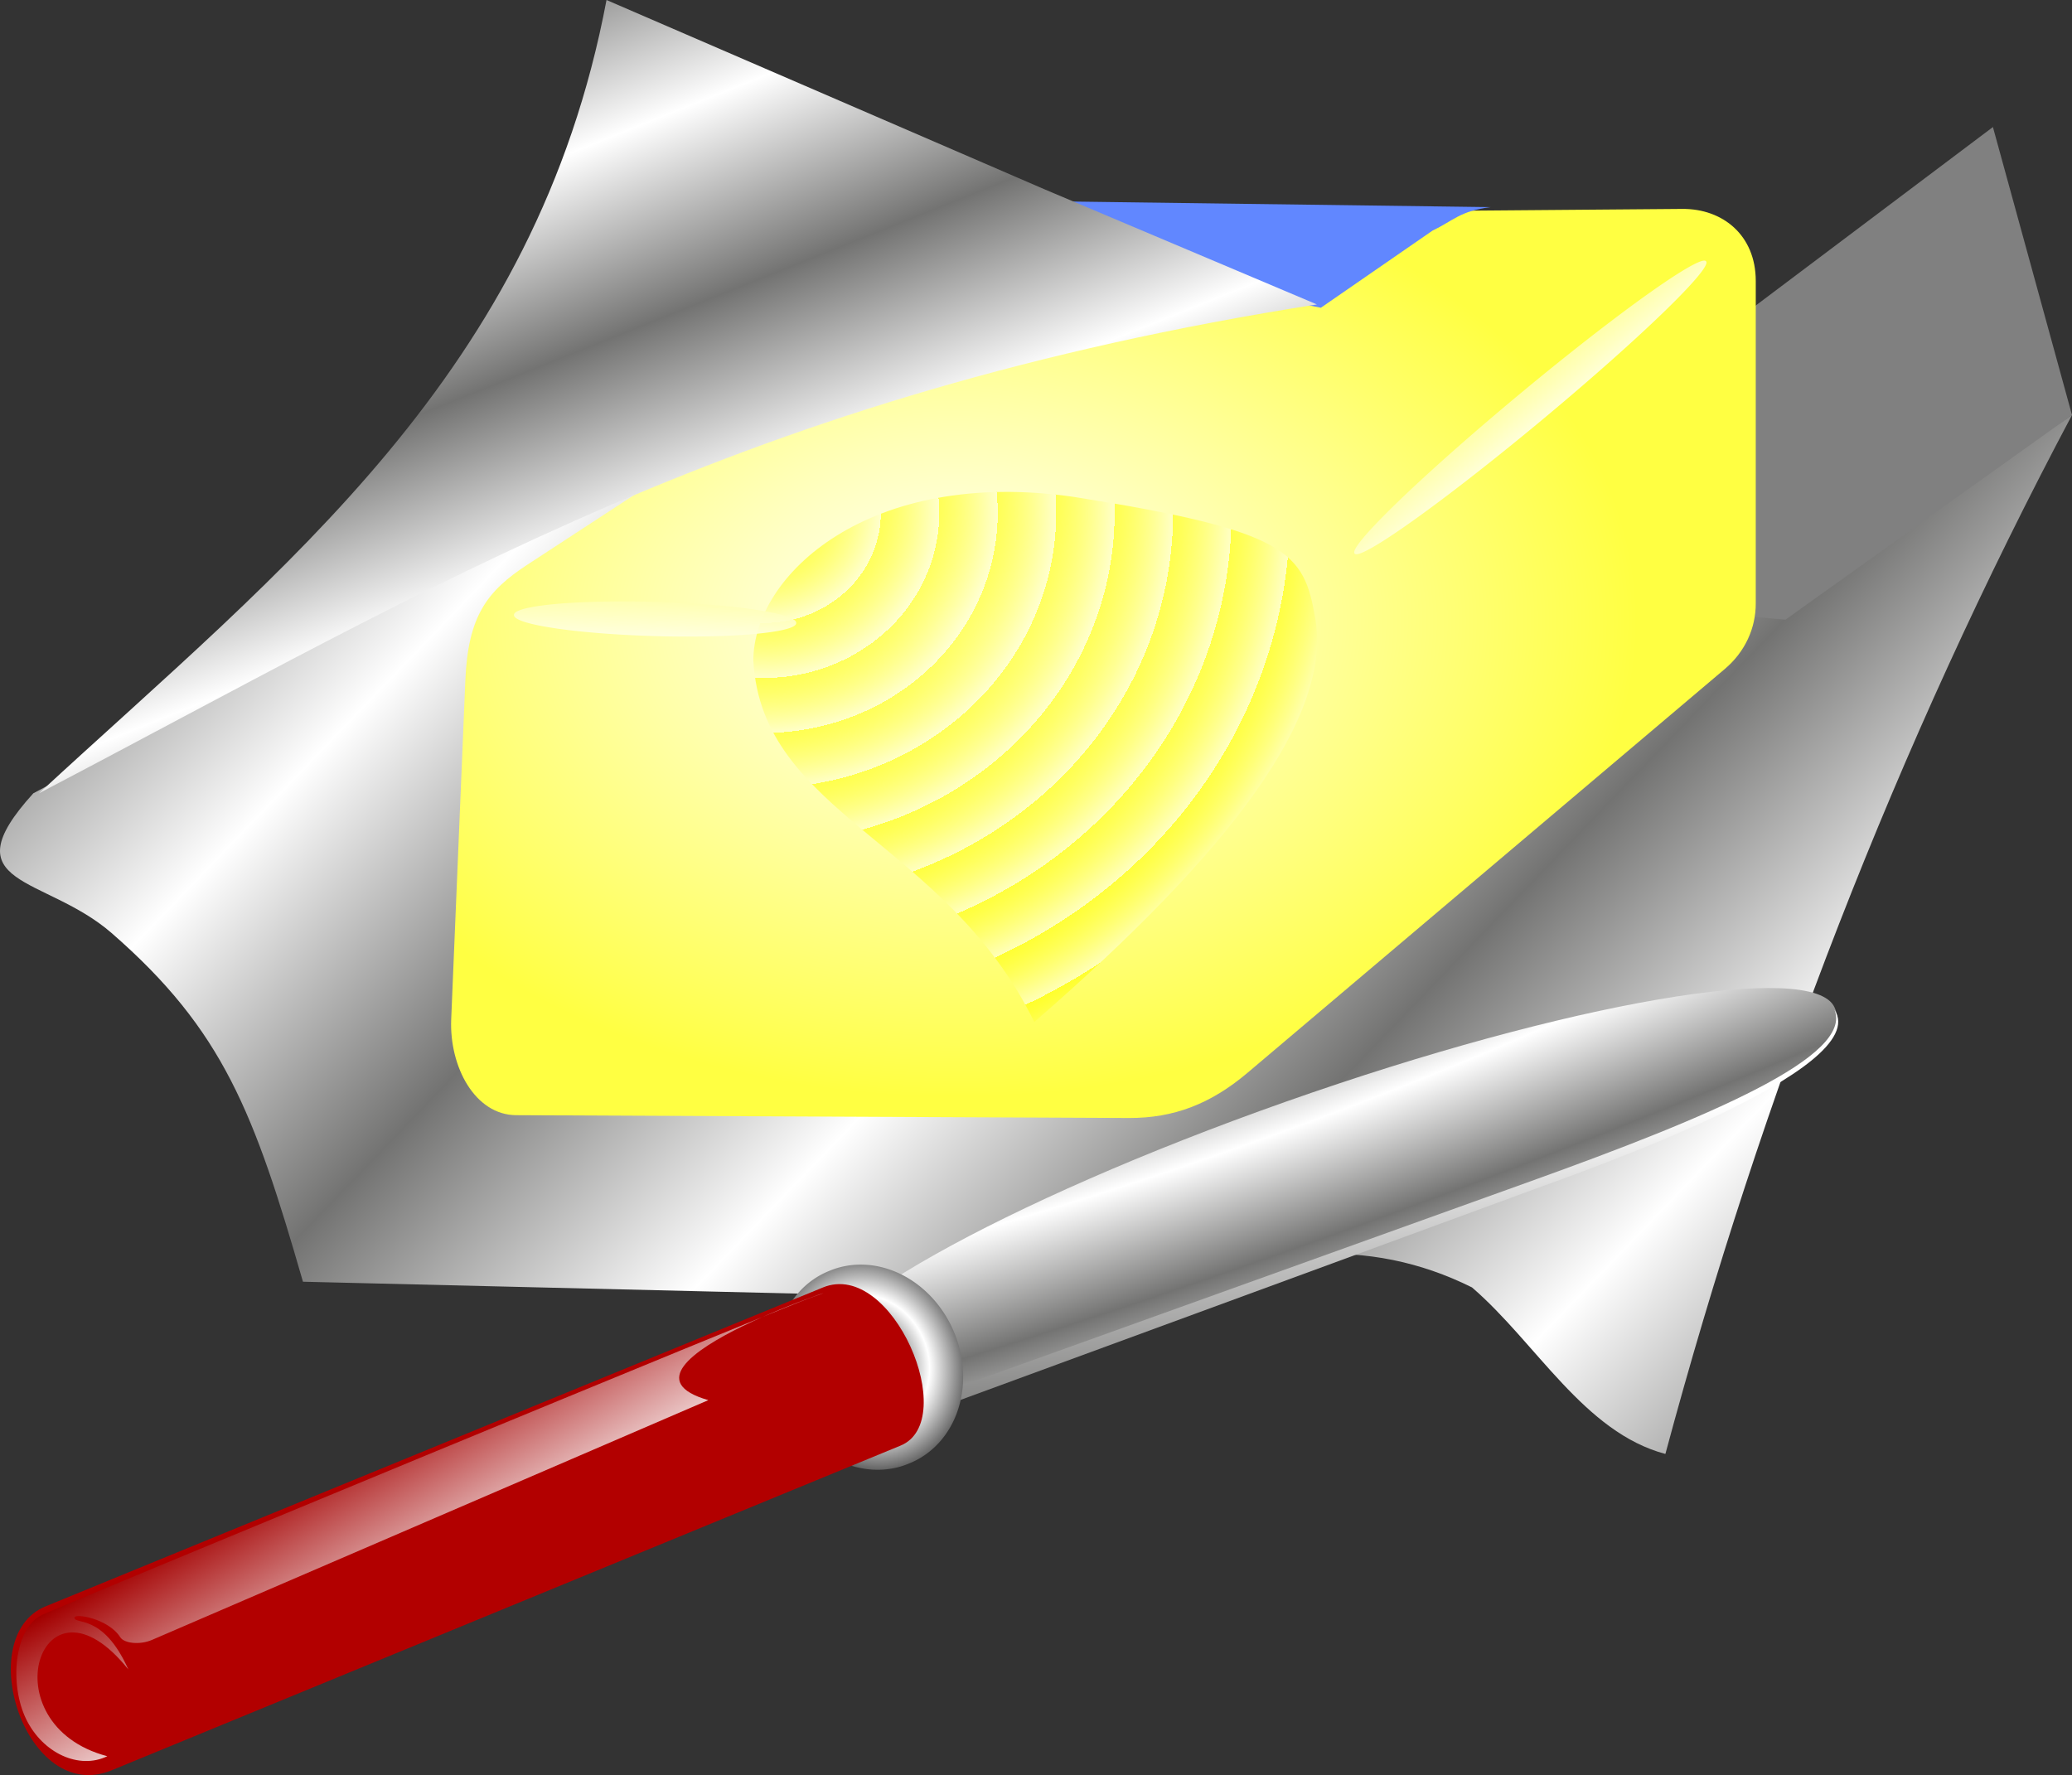 <?xml version="1.0" encoding="UTF-8"?>
<svg space="preserve" version="1.0" viewBox="0 0 612.87 525.13" xmlns="http://www.w3.org/2000/svg" xmlns:xlink="http://www.w3.org/1999/xlink">
<rect x="0" y="0" width="612.87" height="525.13" fill="#333333" stroke="none"/>
<defs>
<linearGradient id="k">
<stop stop-color="#ff0" stop-opacity=".584" offset="0"/>
<stop stop-color="#fff" offset="1"/>
</linearGradient>
<linearGradient id="a">
<stop stop-color="#737372" offset="0"/>
<stop stop-color="#fff" offset="1"/>
</linearGradient>
<linearGradient id="b" x1="127.74" x2="127.5" y1="1366.2" y2="1705.9" gradientTransform="scale(3.663 .273)" gradientUnits="userSpaceOnUse" xlink:href="#k"/>
<radialGradient id="f" cx="251.73" cy="506.9" r="16.769" gradientTransform="matrix(1.031 0 0 .97 -33.582 -339.93)" gradientUnits="userSpaceOnUse" spreadMethod="repeat">
<stop stop-color="#ff0" stop-opacity=".584" offset="0"/>
<stop stop-color="#ffffca" stop-opacity=".792" offset="1"/>
</radialGradient>
<radialGradient id="e" cx="263.73" cy="627.2" r="168.57" gradientTransform="matrix(1.198 0 0 .835 -33.582 -339.93)" gradientUnits="userSpaceOnUse">
<stop stop-color="#fff" offset="0"/>
<stop stop-color="#ffff42" offset="1"/>
</radialGradient>
<linearGradient id="j" x1="-32.384" x2="44.166" y1="772.48" y2="817.23" gradientTransform="matrix(1.284 0 0 .779 -33.582 -339.93)" gradientUnits="userSpaceOnUse" xlink:href="#a" spreadMethod="reflect"/>
<linearGradient id="i" x1="98.545" x2="132.91" y1="452.35" y2="505.87" gradientTransform="matrix(1.269 0 0 .788 -33.582 -339.93)" gradientUnits="userSpaceOnUse" xlink:href="#a" spreadMethod="reflect"/>
<linearGradient id="h" x1="345.96" x2="312.88" y1="1085.6" y2="894.54" gradientTransform="matrix(.969 0 0 .423 55.056 -40.038)" gradientUnits="userSpaceOnUse" xlink:href="#a"/>
<linearGradient id="g" x1="105.39" x2="150.42" y1="1002.8" y2="1046.8" gradientTransform="matrix(1.313 0 0 .761 -33.582 -339.93)" gradientUnits="userSpaceOnUse">
<stop stop-color="#a30000" offset="0"/>
<stop stop-color="#fff" offset="1"/>
</linearGradient>
<radialGradient id="d" cx="185.64" cy="1381.6" r="134.08" gradientTransform="matrix(1.536 -.542 .101 .231 -69.919 89.257)" gradientUnits="userSpaceOnUse" xlink:href="#a" spreadMethod="reflect"/>
<radialGradient id="c" cx="359.31" cy="899.83" r="20.241" gradientTransform="scale(1.014 .986)" gradientUnits="userSpaceOnUse" spreadMethod="reflect">
<stop offset="0"/>
<stop stop-color="#fff" offset="1"/>
</radialGradient>
</defs>
<path d="m427.45 159.52 101.9 26.73 83.52-63.47-23.39-85.196-162.03 121.94z" fill="#808080" fill-rule="evenodd"/>
<path d="m175.22 146.16-165.37 88.53c-25.127 27.7 3.447 24.17 23.175 41.35 33.03 28.76 42.178 53.17 56.586 103.14l243.46 5.85c39.12-16.42 71.55-19.49 102.32-4.17 19.07 16.42 33.13 42.87 57.21 49.27 28.4-105.79 68.49-209.91 120.27-307.35l-84.77 60.55-251.82-22.97c-14.89-28.26 58.22-84.834 38.84-101.48-8.18-7.019-96.43 64.01-139.9 87.28z" fill="url(#j)" fill-rule="evenodd"/>
<path d="m156.01 167.04c-11.94 7.8-17.58 15.2-18.37 34.25l-4.18 100.22c-0.59 14.16 7.08 28.34 19.21 28.4l181.24 0.83c13.19 0.06 24.15-4.11 35.08-13.36l141.15-119.44c6.05-5.11 9.19-12.1 9.19-19.41v-95.427c0-13.485-9.74-21.395-21.72-21.297l-153.68 1.252c-17.4 0.142-31.37 1.763-45.93 11.276l-141.99 92.706z" fill="url(#e)" fill-rule="evenodd"/>
<path d="m389.03 182.91c5.01 28.71-24.49 68.49-83.1 119.44-26.04-53.46-80.6-61.5-83.1-106.91 0-25.37 34.3-57.18 94.79-48.44 63.63 10.02 68.07 16.39 71.41 35.91z" fill="url(#f)" fill-rule="evenodd"/>
<path transform="matrix(.488 -.406 .42 .472 35.887 100.56)" d="m576.29 446.42a106.49 7.934 0 1 1-212.97 0 106.49 7.934 0 1 1 212.97 0z" fill="url(#b)" fill-rule="evenodd"/>
<path transform="matrix(-.002 -.211 .631 -.007 64.642 407.47)" d="m576.29 446.42a106.49 7.934 0 1 1-212.97 0 106.49 7.934 0 1 1 212.97 0z" fill="url(#b)" fill-rule="evenodd"/>
<path transform="matrix(.392 .011 .006 .632 6.929 -104.19)" d="m576.29 446.42a106.49 7.934 0 1 1-212.97 0 106.49 7.934 0 1 1 212.97 0z" fill="url(#b)" fill-rule="evenodd"/>
<path d="m307.18 59.502 15.04 18.172 68.48 13.364 33.08-22.855c6.11-2.893 8.08-5.787 17.14-6.909l-133.74-1.772z" fill="#6187ff" fill-rule="evenodd"/>
<path d="m11.519 234.69c118.04-61.8 208.18-117.9 378-144.63l-80.67-34.101-129.45-55.959c-20.88 110.53-95.218 167.6-167.88 234.69z" fill="url(#i)" fill-rule="evenodd"/>
<path d="m542.65 298.07c6.15 14.08-23.36 27.13-83.71 49.45l-191.49 70.84c-11.72 4.33-24.28-6.51-27.35-13.55-6.15-14.08 56.59-49.38 140.14-78.86 83.55-29.47 156.26-41.95 162.41-27.88z" fill="url(#d)" fill-rule="evenodd"/>
<path d="m258.2 419.39 0.57 4.06 194.68-71.5c15.48-5.69 101-35.5 89.15-53.25 5.65 13.7-36.41 31.55-89.72 50.71l-194.68 69.98z" fill="url(#h)" fill-rule="evenodd"/>
<path transform="matrix(.379 .906 -.815 .338 841.95 -226.98)" d="m397.18 887.72a31.401 30.552 0 1 1-62.8 0 31.401 30.552 0 1 1 62.8 0z" fill="url(#c)" fill-rule="evenodd"/>
<path d="m13.495 475.21c-21.86 8.97-5.831 58.95 19.562 48.49l233.32-96.04c17.81-7.33-2.39-55.23-22.96-46.79l-229.92 94.34z" fill="#b20000" fill-rule="evenodd"/>
<path d="m37.943 493.86c-25.843-32.3-41.774 16.33-6.202 25.69-8.348 4.05-19.106-0.88-24.028-11.01-4.923-10.14-3.646-26.75 4.701-30.8 4.174-2.03 222.25-92.24 227.34-93.83 22.72-7.7-66.07 19.98-30.24 30.3l-164.58 70.94c-3.478 1.5-8.104 1.07-9.341-0.76-3.555-5.61-13.482-7.17-13.565-5.88-0.128 2.29 8.41-1.49 15.919 15.35z" fill="url(#g)" fill-rule="evenodd"/>
</svg>
